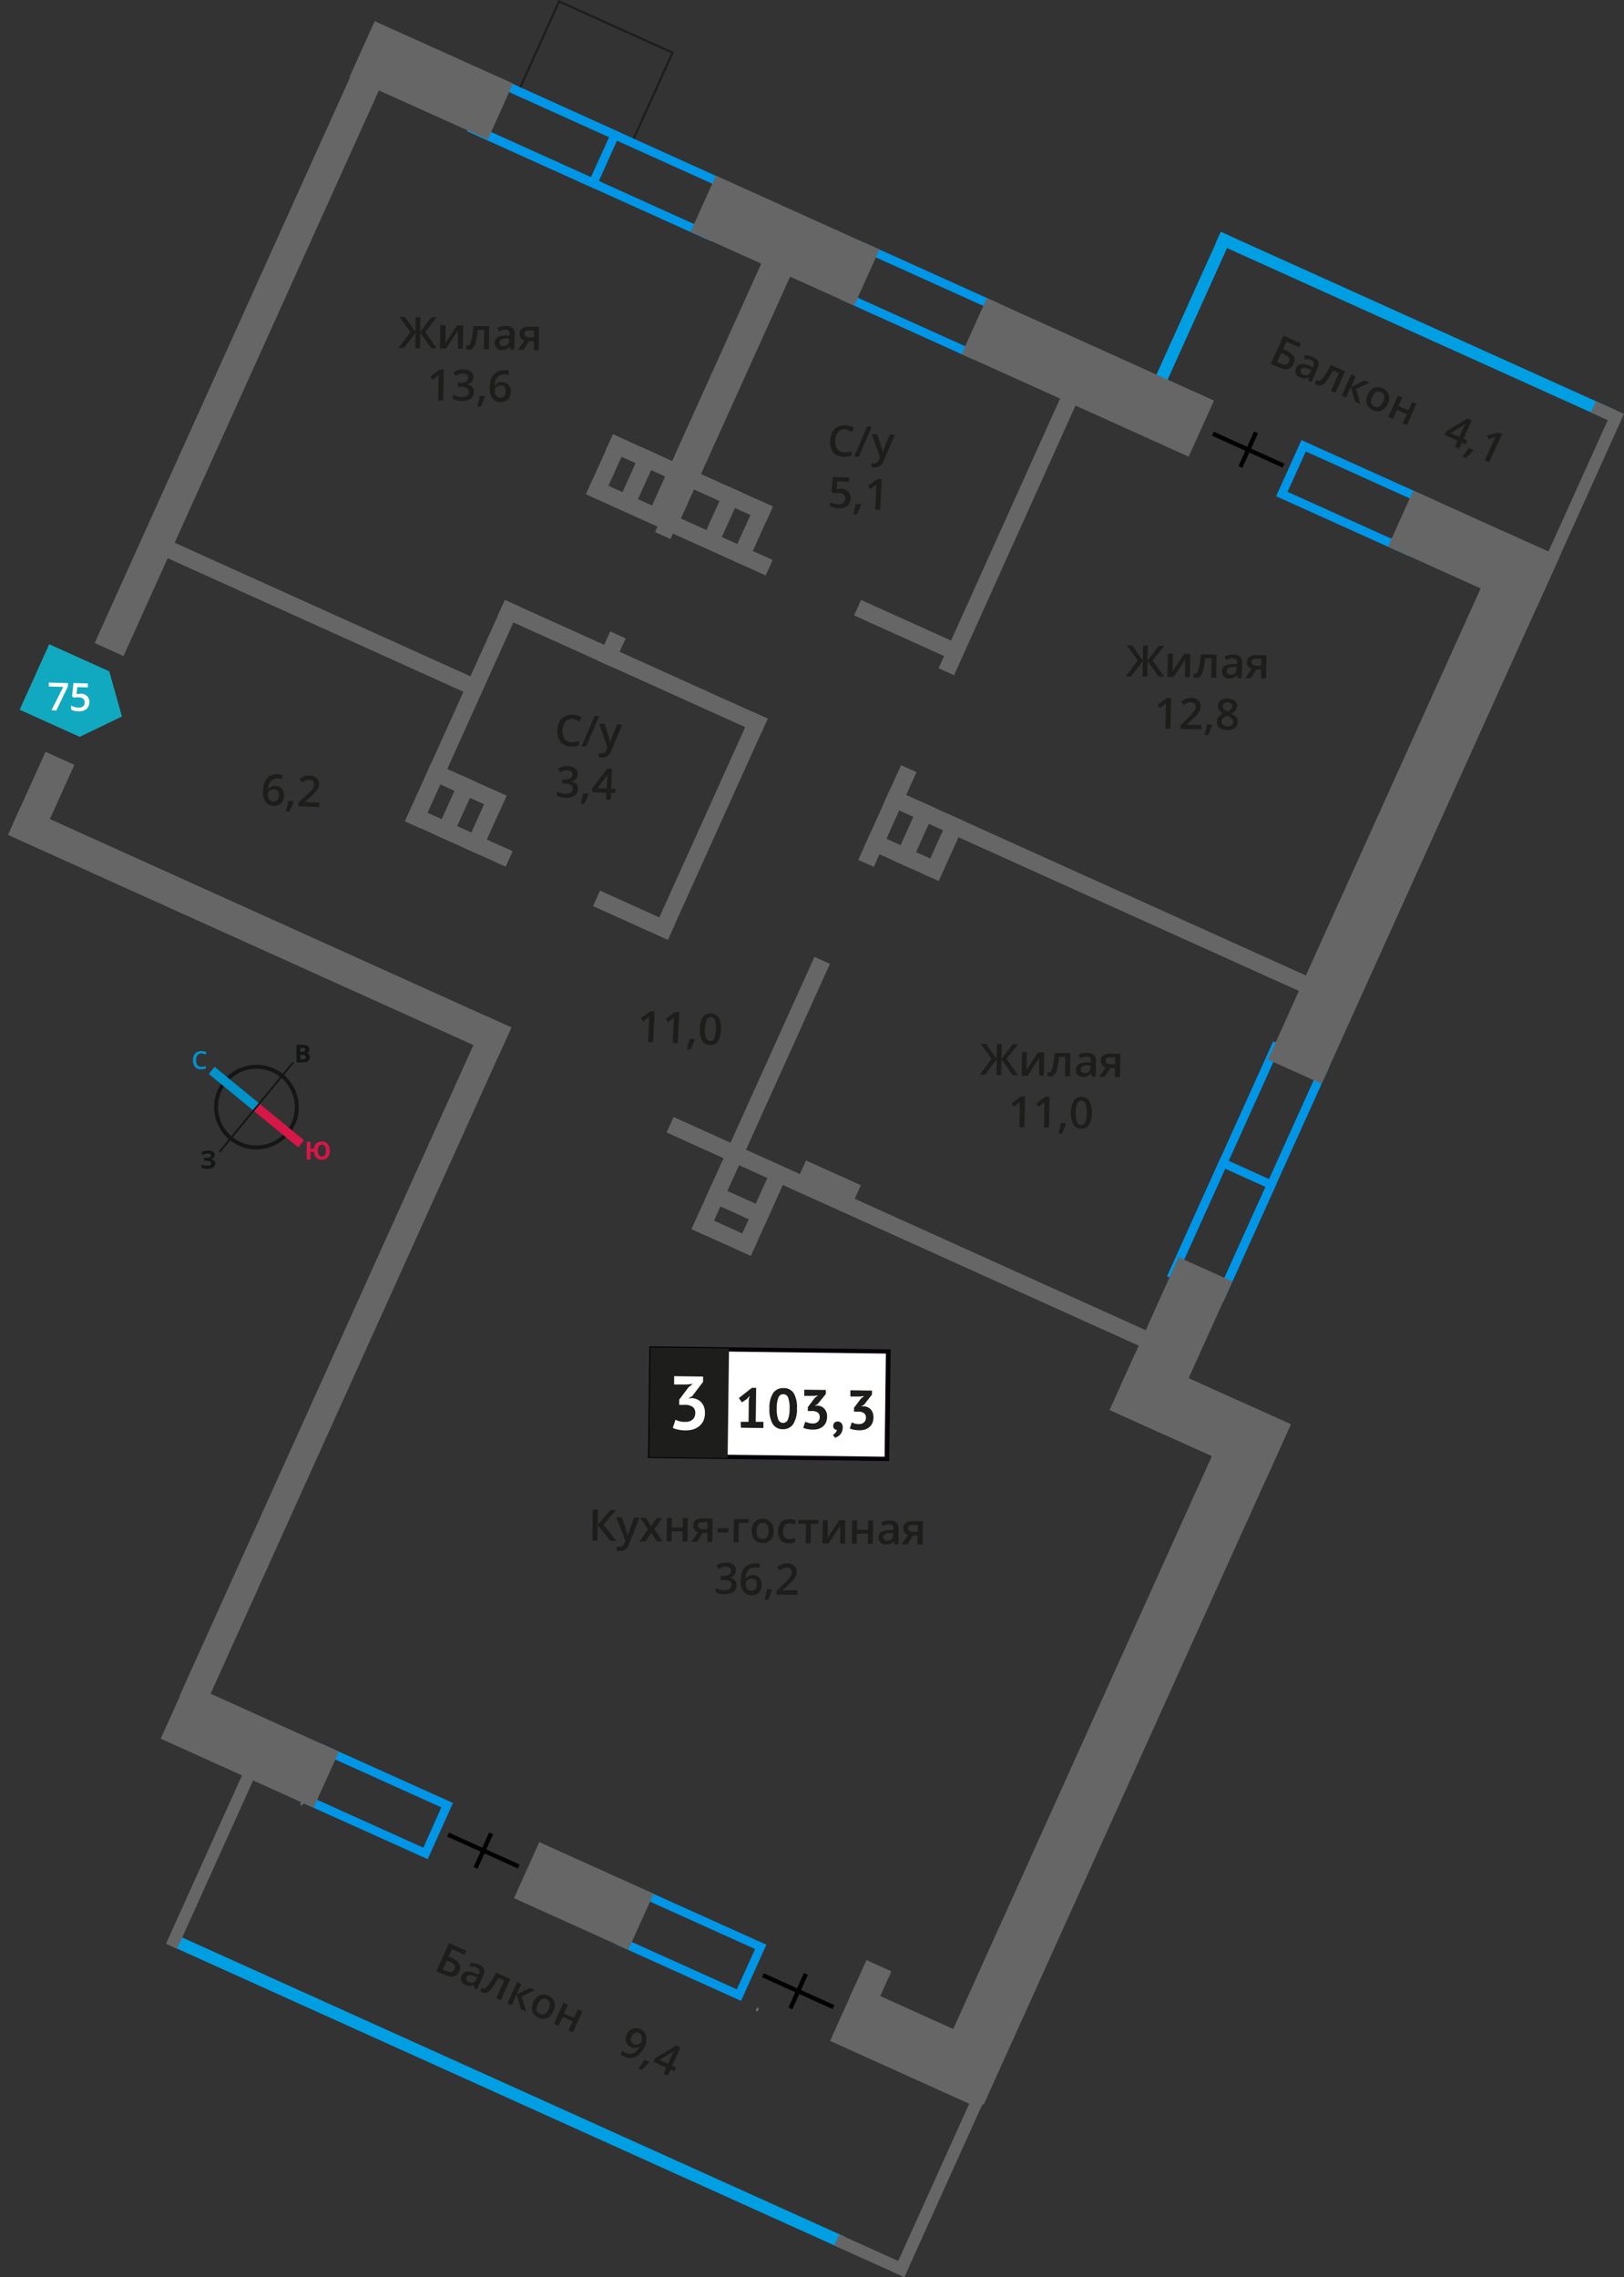 <svg xmlns="http://www.w3.org/2000/svg" width="132.62mm" height="185.95mm" viewBox="0 0 375.93 527.1">
  <rect x="0" y="0" width="375.93" height="527.1" fill="#333333" stroke="none"/>
  <defs>
    <style>
      .cls-1, .cls-12, .cls-13, .cls-14, .cls-3, .cls-5 {
        fill: none;
      }

      .cls-1, .cls-11 {
        stroke: #1d1d1b;
      }

      .cls-1, .cls-12, .cls-13, .cls-14, .cls-5 {
        stroke-miterlimit: 10;
      }

      .cls-1, .cls-11, .cls-3 {
        stroke-width: 0.5px;
      }

      .cls-2 {
        fill: #0096e7;
      }

      .cls-3 {
        stroke: #706f6f;
        stroke-linecap: round;
        stroke-linejoin: round;
      }

      .cls-4 {
        fill: #009fe3;
      }

      .cls-5 {
        stroke: #000;
      }

      .cls-6 {
        fill: #666;
      }

      .cls-7 {
        fill: #11a9bf;
        fill-rule: evenodd;
      }

      .cls-11, .cls-8 {
        fill: #1d1d1b;
      }

      .cls-9 {
        fill: #fff;
      }

      .cls-10 {
        fill: #050007;
      }

      .cls-11 {
        stroke-miterlimit: 22.93;
      }

      .cls-12 {
        stroke: #141515;
        stroke-width: 0.91px;
      }

      .cls-13 {
        stroke: #0093ca;
      }

      .cls-13, .cls-14 {
        stroke-width: 2.13px;
      }

      .cls-14 {
        stroke: #d61747;
      }

      .cls-15 {
        fill: #141515;
      }

      .cls-16 {
        fill: #0093ca;
      }

      .cls-17 {
        fill: #d61747;
      }
    </style>
  </defs>
  <g id="text">
    <rect class="cls-1" x="126.42" y="2.26" width="22.86" height="28.82" transform="translate(65.92 135.45) rotate(-65.7)"/>
    <path class="cls-2" d="M115,20l52.8,23.84-4.22,9.34L110.79,29.29,115,20m-1-2.64-5.86,13,56.44,25.48,5.86-13L114,17.31Z"/>
    <path class="cls-2" d="M115,20l26,11.74L136.79,41l-26-11.74L115,20m-1-2.64-5.86,13,29.65,13.38,5.86-13L114,17.31Z"/>
    <path class="cls-2" d="M295.73,243.68l9.33,4.22-22.9,50.72-9.34-4.22,22.91-50.72m-1-2.64L270.18,295.4l13,5.86,24.55-54.36-13-5.86Z"/>
    <path class="cls-2" d="M283.61,270.52l9.33,4.22-10.78,23.88-9.34-4.22,10.79-23.88m-1-2.64L270.18,295.4l13,5.86,12.43-27.52-13-5.86Z"/>
    <line class="cls-3" x1="69.77" y1="417.62" x2="70" y2="417.38"/>
    <line class="cls-3" x1="175.24" y1="465.3" x2="175.35" y2="464.94"/>
    <path class="cls-2" d="M75.39,406.26l26.77,12.09L98,427.68,71.18,415.59l4.21-9.33m-1-2.65-5.86,13L99,430.33l5.86-13L74.39,403.61Z"/>
    <path class="cls-2" d="M149.25,439.61l25.54,11.53-4.22,9.33L145,448.94l4.22-9.33m-1-2.65-5.86,13,29.18,13.18,5.86-13L148.25,437Z"/>
    <path class="cls-2" d="M201.28,58.91l27.07,12.22-4.21,9.34L197.07,68.24l4.21-9.33m-1-2.65-5.86,13,30.72,13.87,5.86-13L200.28,56.26Z"/>
    <path class="cls-2" d="M302.27,104.5l27.06,12.22-4.21,9.34-27.07-12.22,4.22-9.34m-1-2.64-5.87,13,30.72,13.87,5.86-13-30.71-13.86Z"/>
    <rect class="cls-4" x="115.99" y="398.93" width="2.83" height="170.21" transform="translate(606.88 576.18) rotate(114.3)"/>
    <rect class="cls-4" x="326.36" y="25.43" width="2.83" height="100.4" transform="translate(531.58 -192) rotate(114.3)"/>
    <rect class="cls-4" x="273.46" y="52.32" width="2.83" height="43.88" transform="translate(494.85 255.04) rotate(-155.7)"/>
    <g>
      <line class="cls-5" x1="103.72" y1="424.65" x2="120.07" y2="432.03"/>
      <line class="cls-5" x1="110.08" y1="432.36" x2="113.69" y2="424.36"/>
    </g>
    <g>
      <line class="cls-5" x1="176.59" y1="457.2" x2="192.94" y2="464.58"/>
      <line class="cls-5" x1="182.95" y1="464.9" x2="186.56" y2="456.91"/>
    </g>
    <g>
      <line class="cls-5" x1="280.77" y1="100.39" x2="297.12" y2="107.78"/>
      <line class="cls-5" x1="287.13" y1="108.1" x2="290.74" y2="100.1"/>
    </g>
    <rect class="cls-6" x="-2.16" y="211.87" width="124.54" height="7.33" transform="translate(94.02 -5.64) rotate(24.3)"/>
    <rect class="cls-6" x="184.46" y="271.15" width="13.92" height="7.33" transform="translate(130.05 -54.42) rotate(24.3)"/>
    <rect class="cls-6" x="49.85" y="396.78" width="2.83" height="56.22" transform="translate(179.4 16.55) rotate(24.3)"/>
    <rect class="cls-6" x="218.19" y="472.78" width="2.83" height="56.22" transform="translate(225.59 -45.99) rotate(24.3)"/>
    <rect class="cls-6" x="200.38" y="513.23" width="2.83" height="17.82" transform="translate(760.72 553.08) rotate(114.3)"/>
    <rect class="cls-6" x="134.41" y="120.05" width="45.66" height="3.93" transform="translate(64.14 -53.9) rotate(24.3)"/>
    <rect class="cls-6" x="93.43" y="191.59" width="25.57" height="3.93" transform="translate(89.06 -26.56) rotate(24.3)"/>
    <rect class="cls-6" x="137.24" y="209.89" width="19" height="3.93" transform="translate(100.19 -41.62) rotate(24.3)"/>
    <rect class="cls-6" x="113.1" y="152.44" width="66.76" height="3.93" transform="translate(76.52 -46.6) rotate(24.3)"/>
    <rect class="cls-6" x="30.87" y="140.43" width="83.85" height="3.93" transform="translate(65.05 -17.34) rotate(24.3)"/>
    <rect class="cls-6" x="139.29" y="108.71" width="40.6" height="3.93" transform="translate(59.68 -55.87) rotate(24.3)"/>
    <rect class="cls-6" x="197.35" y="144.11" width="26.34" height="3.93" transform="translate(78.76 -73.69) rotate(24.3)"/>
    <rect class="cls-6" x="196.99" y="120.44" width="73.02" height="3.93" transform="matrix(-0.41, 0.91, -0.91, -0.41, 441.15, -40.04)"/>
    <rect class="cls-6" x="167.68" y="120.55" width="13.37" height="3.93" transform="translate(357.78 14.03) rotate(114.3)"/>
    <rect class="cls-6" x="152.65" y="120.8" width="2.63" height="3.93" transform="translate(329.21 32.97) rotate(114.3)"/>
    <rect class="cls-6" x="137.86" y="148.34" width="7.35" height="3.93" transform="translate(336.76 83.17) rotate(114.3)"/>
    <rect class="cls-6" x="79.01" y="163.33" width="56.19" height="3.93" transform="translate(301.83 135.7) rotate(114.3)"/>
    <rect class="cls-6" x="136.46" y="189.06" width="55.91" height="3.93" transform="translate(406.17 119.78) rotate(114.3)"/>
    <rect class="cls-6" x="160.52" y="117.32" width="13.37" height="3.93" transform="translate(344.73 15.99) rotate(114.3)"/>
    <rect class="cls-6" x="141.1" y="108.55" width="13.37" height="3.93" transform="translate(309.33 21.31) rotate(114.3)"/>
    <rect class="cls-6" x="134.26" y="105.46" width="13.37" height="3.93" transform="translate(296.85 23.19) rotate(114.3)"/>
    <rect class="cls-6" x="200.39" y="205.32" width="112.27" height="3.93" transform="translate(108.03 -87.2) rotate(24.3)"/>
    <rect class="cls-6" x="149.51" y="284.45" width="126.72" height="3.93" transform="translate(136.72 -62.22) rotate(24.3)"/>
    <rect class="cls-6" x="200.03" y="195.9" width="17.23" height="3.93" transform="translate(99.91 -68.33) rotate(24.3)"/>
    <rect class="cls-6" x="204.21" y="191.2" width="15.05" height="3.93" transform="translate(474.92 79.68) rotate(114.3)"/>
    <rect class="cls-6" x="193.38" y="186.9" width="24.06" height="3.93" transform="translate(462.08 79.39) rotate(114.3)"/>
    <rect class="cls-6" x="141.52" y="251.83" width="69.15" height="3.93" transform="translate(479.87 197.75) rotate(114.3)"/>
    <rect class="cls-6" x="211.08" y="194.3" width="15.05" height="3.93" transform="translate(487.44 77.79) rotate(114.3)"/>
    <rect class="cls-6" x="167.67" y="278.45" width="17.23" height="3.93" transform="translate(504.4 235.15) rotate(114.3)"/>
    <rect class="cls-6" x="163.33" y="276.97" width="15.05" height="3.93" transform="translate(211.78 603.47) rotate(-155.7)"/>
    <rect class="cls-6" x="160.22" y="283.84" width="15.05" height="3.93" transform="translate(203.02 615.33) rotate(-155.7)"/>
    <g>
      <rect class="cls-6" x="99.99" y="180.48" width="17.23" height="3.93" transform="translate(132.51 393.41) rotate(-155.7)"/>
      <rect class="cls-6" x="97.98" y="185.18" width="15.05" height="3.93" transform="translate(-108.47 206.29) rotate(-65.7)"/>
      <rect class="cls-6" x="104.85" y="188.28" width="15.05" height="3.93" transform="translate(-107.26 214.37) rotate(-65.7)"/>
      <rect class="cls-6" x="91.11" y="182.07" width="15.05" height="3.93" transform="translate(-109.69 198.21) rotate(-65.7)"/>
    </g>
    <rect class="cls-6" x="-20.87" y="75.27" width="156.7" height="7.33" transform="translate(153.09 59.03) rotate(114.3)"/>
    <rect class="cls-6" x="1" y="180.18" width="18.23" height="7.33" transform="translate(181.84 250.28) rotate(114.3)"/>
    <rect class="cls-6" x="131.91" y="85.9" width="70.89" height="7.33" transform="translate(317.85 -26.11) rotate(114.3)"/>
    <rect class="cls-6" x="322.58" y="120.56" width="37.15" height="14.24" transform="translate(82.77 -129.08) rotate(24.3)"/>
    <rect class="cls-6" x="193.38" y="466.65" width="38.18" height="14.24" transform="translate(213.79 -45.46) rotate(24.3)"/>
    <rect class="cls-6" x="258.05" y="320.9" width="39.58" height="14.24" transform="translate(159.6 -85.27) rotate(24.3)"/>
    <rect class="cls-6" x="120.62" y="431.73" width="29.03" height="14.24" transform="translate(192.57 -16.73) rotate(24.3)"/>
    <rect class="cls-6" x="38.41" y="396.83" width="38.83" height="14.24" transform="translate(171.35 11.99) rotate(24.3)"/>
    <rect class="cls-6" x="160.95" y="48.58" width="41.54" height="14.24" transform="translate(39.02 -69.85) rotate(24.3)"/>
    <rect class="cls-6" x="222.97" y="80.22" width="57.68" height="14.24" transform="translate(58.25 -95.88) rotate(24.3)"/>
    <rect class="cls-6" x="82.34" y="11.65" width="35.19" height="14.24" transform="matrix(0.91, 0.41, -0.41, 0.91, 16.58, -39.46)"/>
    <rect class="cls-6" x="260.32" y="180.23" width="133.88" height="13.63" transform="translate(22.12 408.34) rotate(-65.7)"/>
    <rect class="cls-6" x="251.67" y="304.67" width="38.8" height="13.63" transform="translate(-124.37 430.36) rotate(-65.7)"/>
    <rect class="cls-6" x="170.64" y="398.8" width="172.8" height="13.63" transform="translate(-218.41 472.97) rotate(-65.7)"/>
    <rect class="cls-6" x="-6.38" y="312.04" width="172.68" height="6.33" transform="translate(-240.22 258.37) rotate(-65.7)"/>
    <rect class="cls-6" x="196.58" y="456.28" width="9.75" height="6.33" transform="translate(-300.19 453.98) rotate(-65.7)"/>
    <rect class="cls-6" x="364.19" y="93.28" width="2.83" height="43.88" transform="translate(651.41 370.68) rotate(-155.7)"/>
    <rect class="cls-6" x="369.77" y="92.65" width="2.83" height="5.15" transform="translate(610.73 -203.88) rotate(114.3)"/>
    <polygon class="cls-7" points="25.3 155.39 25.29 155.4 26.76 160.62 28.22 165.84 23.34 168.2 18.45 170.55 18.45 170.55 18.45 170.55 4.55 164.28 11.39 149.12 25.29 155.39 25.3 155.39"/>
    <g>
      <path class="cls-8" d="M229.54,245.11,227,241.62l1.24,0,2.48,3.5.06-3.45,1.11,0-.06,3.45,2.6-3.41,1.25,0-2.67,3.4,2.66,3.74-1.29,0-2.55-3.66-.06,3.62-1.11,0,.06-3.62-2.67,3.57-1.3,0Z"/>
      <path class="cls-8" d="M237.69,243.55l-.05,2.76c0,.33,0,.8-.1,1.42l2.78-4.14,1.4,0-.09,5.4h-1.1l0-2.72c0-.15,0-.4,0-.73s0-.58.06-.73L237.9,249l-1.4,0,.09-5.4Z"/>
      <path class="cls-8" d="M247.7,249.12l-1.15,0,.07-4.5-1.48,0a17.94,17.94,0,0,1-.42,2.71,3.58,3.58,0,0,1-.63,1.41,1.21,1.21,0,0,1-1,.44,1.75,1.75,0,0,1-.62-.12v-.9a.92.92,0,0,0,.36.07c.33,0,.6-.36.8-1.1a20,20,0,0,0,.51-3.42l3.63.06Z"/>
      <path class="cls-8" d="M252.72,249.2l-.21-.75h0a2.33,2.33,0,0,1-.8.66,2.66,2.66,0,0,1-1,.16,1.68,1.68,0,0,1-1.23-.46,1.56,1.56,0,0,1-.43-1.22,1.44,1.44,0,0,1,.64-1.25,3.63,3.63,0,0,1,1.9-.43h.93v-.29a1.14,1.14,0,0,0-.23-.78,1,1,0,0,0-.75-.27,3,3,0,0,0-.79.11,5.94,5.94,0,0,0-.74.28l-.36-.83a3.83,3.83,0,0,1,1-.33,3.87,3.87,0,0,1,1-.1,2.34,2.34,0,0,1,1.54.47,1.76,1.76,0,0,1,.51,1.42l-.07,3.64Zm-1.69-.81a1.4,1.4,0,0,0,1-.33,1.26,1.26,0,0,0,.39-1v-.47l-.69,0a2.37,2.37,0,0,0-1.19.25.85.85,0,0,0-.38.73.73.73,0,0,0,.21.56A.87.87,0,0,0,251,248.39Z"/>
      <path class="cls-8" d="M255.7,249.26l-1.29,0,1.54-2.18a1.61,1.61,0,0,1-.85-.58,1.56,1.56,0,0,1-.29-1,1.45,1.45,0,0,1,.57-1.19,2.36,2.36,0,0,1,1.5-.41l2.46,0-.09,5.4-1.16,0,0-2.08-1.09,0Zm.23-3.76a.69.69,0,0,0,.3.63,1.59,1.59,0,0,0,.85.22l1.06,0,0-1.6-1.25,0a1.22,1.22,0,0,0-.73.19A.68.68,0,0,0,255.93,245.5Z"/>
      <path class="cls-8" d="M237.12,260.94l-1.15,0,.08-4.61c0-.55,0-1,.06-1.31l-.28.26-1.11.88-.57-.74,2.13-1.62,1,0Z"/>
      <path class="cls-8" d="M242.82,261l-1.15,0,.08-4.61c0-.55,0-1,.07-1.31a2.63,2.63,0,0,1-.29.25c-.11.1-.48.39-1.11.88l-.56-.73,2.13-1.62.95,0Z"/>
      <path class="cls-8" d="M246.75,260.05a17.09,17.09,0,0,1-.9,2.33l-.84,0a22.79,22.79,0,0,0,.54-2.44l1.13,0Z"/>
      <path class="cls-8" d="M252.73,257.64a5.05,5.05,0,0,1-.65,2.75,2,2,0,0,1-1.84.87,2,2,0,0,1-1.79-1,6.55,6.55,0,0,1,.08-5.52,2.25,2.25,0,0,1,3.63.1A5,5,0,0,1,252.73,257.64Zm-3.69-.07a5.34,5.34,0,0,0,.27,2.09,1,1,0,0,0,1.92,0,5,5,0,0,0,.34-2.07,5.1,5.1,0,0,0-.27-2.09,1,1,0,0,0-1.92,0A5.2,5.2,0,0,0,249,257.57Z"/>
    </g>
    <g>
      <path class="cls-8" d="M263.36,152.87l-2.54-3.49,1.25,0,2.47,3.5.06-3.46,1.11,0-.06,3.46,2.6-3.41,1.25,0-2.67,3.4,2.66,3.74-1.29,0L265.65,153l-.06,3.62-1.11,0,.06-3.62-2.67,3.58-1.3,0Z"/>
      <path class="cls-8" d="M271.51,151.3l-.05,2.77c0,.32,0,.8-.1,1.42l2.78-4.14,1.4,0-.09,5.4-1.1,0,0-2.72c0-.15,0-.39,0-.72s.05-.58.06-.74l-2.77,4.14-1.4,0,.09-5.4Z"/>
      <path class="cls-8" d="M281.53,156.87l-1.16,0,.08-4.5-1.49,0a18.15,18.15,0,0,1-.42,2.71,3.65,3.65,0,0,1-.63,1.41,1.17,1.17,0,0,1-1,.43,1.56,1.56,0,0,1-.62-.11v-.9a1.15,1.15,0,0,0,.36.07c.33,0,.6-.36.8-1.11a19.68,19.68,0,0,0,.51-3.42l3.63.06Z"/>
      <path class="cls-8" d="M286.54,157l-.21-.76h0a2.12,2.12,0,0,1-.8.66,2.48,2.48,0,0,1-1,.16,1.71,1.71,0,0,1-1.23-.45,1.58,1.58,0,0,1-.43-1.22,1.45,1.45,0,0,1,.64-1.25,3.53,3.53,0,0,1,1.9-.43l.93,0v-.28a1.1,1.1,0,0,0-.23-.78,1,1,0,0,0-.74-.27,2.35,2.35,0,0,0-.8.11,5.91,5.91,0,0,0-.74.27l-.36-.82a4.28,4.28,0,0,1,1-.34,5,5,0,0,1,1-.1,2.27,2.27,0,0,1,1.54.48,1.74,1.74,0,0,1,.51,1.42l-.07,3.63Zm-1.69-.81a1.4,1.4,0,0,0,1-.33,1.26,1.26,0,0,0,.39-1v-.47h-.69a2.48,2.48,0,0,0-1.19.25.87.87,0,0,0-.38.74.73.73,0,0,0,.21.56A1,1,0,0,0,284.85,156.15Z"/>
      <path class="cls-8" d="M289.52,157l-1.29,0,1.54-2.19a1.65,1.65,0,0,1-.85-.57,1.58,1.58,0,0,1-.29-1,1.45,1.45,0,0,1,.57-1.19,2.36,2.36,0,0,1,1.5-.41l2.46,0-.09,5.4-1.16,0,0-2.08-1.09,0Zm.23-3.76a.67.67,0,0,0,.3.63,1.5,1.5,0,0,0,.85.22l1.06,0,0-1.6-1.25,0a1.15,1.15,0,0,0-.73.19A.67.67,0,0,0,289.75,153.25Z"/>
      <path class="cls-8" d="M270.94,168.69l-1.15,0,.08-4.6c0-.55,0-1,.06-1.31l-.28.25-1.11.88-.57-.74,2.13-1.61,1,0Z"/>
      <path class="cls-8" d="M278.11,168.82l-4.84-.09,0-.86,1.87-1.82c.55-.55.92-.94,1.1-1.17a2.79,2.79,0,0,0,.4-.65,1.77,1.77,0,0,0,.14-.66,1,1,0,0,0-.28-.76,1.09,1.09,0,0,0-.8-.29,2.2,2.2,0,0,0-.8.13,4.28,4.28,0,0,0-.89.53l-.61-.76a4.07,4.07,0,0,1,1.17-.7,3.43,3.43,0,0,1,1.2-.18,2.39,2.39,0,0,1,1.59.54,1.78,1.78,0,0,1,.57,1.41,2.23,2.23,0,0,1-.19.92,3.87,3.87,0,0,1-.54.88,11.31,11.31,0,0,1-1.22,1.23l-1.26,1.18v.05l3.39.06Z"/>
      <path class="cls-8" d="M280.57,167.81a17,17,0,0,1-.9,2.32h-.84a23.34,23.34,0,0,0,.54-2.44l1.13,0Z"/>
      <path class="cls-8" d="M284.19,161.69a2.58,2.58,0,0,1,1.6.49,1.57,1.57,0,0,1,.57,1.26,2,2,0,0,1-1.35,1.73,3.46,3.46,0,0,1,1.18.9,1.63,1.63,0,0,1,.33,1,1.74,1.74,0,0,1-.67,1.41,2.76,2.76,0,0,1-1.77.5,2.91,2.91,0,0,1-1.79-.53,1.69,1.69,0,0,1-.62-1.42A1.84,1.84,0,0,1,282,166a2.73,2.73,0,0,1,1.11-.83,2.73,2.73,0,0,1-.92-.84,1.74,1.74,0,0,1-.26-1,1.43,1.43,0,0,1,.63-1.23A2.57,2.57,0,0,1,284.19,161.69Zm-1.42,5.36a.94.94,0,0,0,.35.79,1.53,1.53,0,0,0,1,.3,1.42,1.42,0,0,0,1-.28.94.94,0,0,0,.36-.78,1,1,0,0,0-.31-.73,3,3,0,0,0-1-.62l-.14-.06a2.46,2.46,0,0,0-.94.6A1.24,1.24,0,0,0,282.77,167.05Zm1.39-4.48a1.24,1.24,0,0,0-.79.23.83.83,0,0,0-.31.65,1,1,0,0,0,.1.46,1.18,1.18,0,0,0,.31.37,3.6,3.6,0,0,0,.69.4,2.16,2.16,0,0,0,.83-.53,1,1,0,0,0,.26-.66.82.82,0,0,0-.29-.66A1.26,1.26,0,0,0,284.16,162.57Z"/>
    </g>
    <g>
      <path class="cls-8" d="M95,76.85l-2.54-3.49,1.25,0,2.48,3.5,0-3.45,1.11,0-.06,3.45,2.6-3.41,1.25,0-2.66,3.4,2.65,3.74-1.29,0L97.29,77l-.06,3.61-1.11,0L96.19,77l-2.68,3.57-1.3,0Z"/>
      <path class="cls-8" d="M103.15,75.28l0,2.77c0,.33,0,.8-.11,1.42l2.78-4.14,1.41,0-.1,5.4-1.1,0L106,78c0-.15,0-.4,0-.73s0-.58,0-.73l-2.77,4.13-1.4,0,.09-5.4Z"/>
      <path class="cls-8" d="M113.17,80.86l-1.16,0,.08-4.5-1.49,0a17.94,17.94,0,0,1-.42,2.71,3.32,3.32,0,0,1-.63,1.41,1.2,1.2,0,0,1-1,.44,1.81,1.81,0,0,1-.63-.12v-.9a.92.92,0,0,0,.36.07c.34,0,.6-.36.81-1.1a21.31,21.31,0,0,0,.5-3.42l3.63.06Z"/>
      <path class="cls-8" d="M118.19,80.94l-.22-.75h0a2.33,2.33,0,0,1-.8.66,2.66,2.66,0,0,1-1,.16,1.68,1.68,0,0,1-1.23-.46,1.58,1.58,0,0,1-.43-1.22,1.45,1.45,0,0,1,.64-1.25,3.63,3.63,0,0,1,1.9-.43h.93v-.29a1.07,1.07,0,0,0-.23-.78,1,1,0,0,0-.74-.27,2.62,2.62,0,0,0-.8.11,5.94,5.94,0,0,0-.74.28l-.36-.83a3.83,3.83,0,0,1,1-.33,3.87,3.87,0,0,1,1-.1,2.37,2.37,0,0,1,1.55.47,1.79,1.79,0,0,1,.5,1.42L119,81Zm-1.7-.81a1.4,1.4,0,0,0,1-.33,1.22,1.22,0,0,0,.39-1v-.47l-.69,0a2.3,2.3,0,0,0-1.18.25.84.84,0,0,0-.39.73.73.73,0,0,0,.21.56A.87.87,0,0,0,116.49,80.13Z"/>
      <path class="cls-8" d="M121.16,81l-1.29,0,1.55-2.18a1.59,1.59,0,0,1-.85-.58,1.51,1.51,0,0,1-.3-1,1.45,1.45,0,0,1,.57-1.19,2.36,2.36,0,0,1,1.5-.41l2.46,0-.09,5.4-1.15,0,0-2.08-1.09,0Zm.23-3.75a.71.71,0,0,0,.3.63,1.59,1.59,0,0,0,.85.22l1.07,0,0-1.6-1.25,0a1.16,1.16,0,0,0-.72.19A.66.66,0,0,0,121.39,77.24Z"/>
      <path class="cls-8" d="M102.58,92.68l-1.15,0,.08-4.61c0-.55,0-1,.06-1.31l-.28.26-1.11.88-.57-.74,2.13-1.62,1,0Z"/>
      <path class="cls-8" d="M109.58,87.3a1.65,1.65,0,0,1-.42,1.12A1.9,1.9,0,0,1,108,89v0a2.15,2.15,0,0,1,1.28.56,1.53,1.53,0,0,1,.41,1.14,1.89,1.89,0,0,1-.75,1.58,3.43,3.43,0,0,1-2.08.52,4.56,4.56,0,0,1-2-.42l0-1a5.17,5.17,0,0,0,1,.36,3.86,3.86,0,0,0,1,.14,2,2,0,0,0,1.24-.29,1.1,1.1,0,0,0,.43-.94.91.91,0,0,0-.44-.85,2.93,2.93,0,0,0-1.42-.29H106V88.6h.63c1.14,0,1.72-.37,1.73-1.16a.87.87,0,0,0-.28-.71,1.32,1.32,0,0,0-.88-.26,2.53,2.53,0,0,0-.78.1,4,4,0,0,0-.9.43L105,86.2a3.69,3.69,0,0,1,2.29-.68A2.64,2.64,0,0,1,109,86,1.52,1.52,0,0,1,109.58,87.3Z"/>
      <path class="cls-8" d="M112.21,91.79a15.85,15.85,0,0,1-.9,2.33l-.84,0a22.79,22.79,0,0,0,.54-2.44l1.13,0Z"/>
      <path class="cls-8" d="M113.36,89.82q.08-4.18,3.49-4.13a4.51,4.51,0,0,1,.91.1l0,1a3.11,3.11,0,0,0-.86-.13,2.27,2.27,0,0,0-1.73.59,3,3,0,0,0-.66,2h.06a1.51,1.51,0,0,1,.65-.6,2,2,0,0,1,1-.2,2,2,0,0,1,1.51.62,2.35,2.35,0,0,1,.51,1.63,2.43,2.43,0,0,1-.66,1.76,2.25,2.25,0,0,1-1.72.62,2.45,2.45,0,0,1-1.33-.39,2.36,2.36,0,0,1-.85-1.09A4.18,4.18,0,0,1,113.36,89.82Zm2.46,2.24a1.13,1.13,0,0,0,.91-.37,1.64,1.64,0,0,0,.34-1.08,1.43,1.43,0,0,0-.28-1,1.14,1.14,0,0,0-.9-.36,1.43,1.43,0,0,0-.68.14,1.32,1.32,0,0,0-.5.43,1,1,0,0,0-.19.56,1.83,1.83,0,0,0,.35,1.17A1.17,1.17,0,0,0,115.82,92.06Z"/>
    </g>
    <g>
      <path class="cls-9" d="M11.93,164.37,14.64,159l-3.34-.1,0-.91,4.44.13,0,.72-2.7,5.62Z"/>
      <path class="cls-9" d="M18.64,160.56a2.22,2.22,0,0,1,1.52.56,1.79,1.79,0,0,1,.52,1.42,2.06,2.06,0,0,1-.69,1.59,2.66,2.66,0,0,1-1.84.52,3.35,3.35,0,0,1-1.68-.4l0-.93a3.27,3.27,0,0,0,.81.33,3.5,3.5,0,0,0,.85.14,1.64,1.64,0,0,0,1.08-.28,1.13,1.13,0,0,0,.39-.91c0-.76-.46-1.16-1.43-1.19l-.51,0a3.46,3.46,0,0,0-.54.08l-.45-.29L17,158.1l3.34.1,0,.92-2.43-.07-.19,1.58.37,0A4.45,4.45,0,0,1,18.64,160.56Z"/>
    </g>
    <g>
      <path class="cls-8" d="M106.3,456.29c-.59,1.31-1.72,1.58-3.4.83l-1.89-.85,2.94-6.51,4,1.79-.41.91-2.91-1.31-.78,1.73.77.35Q107.16,454.39,106.3,456.29Zm-3.82-.44.76.35a2.16,2.16,0,0,0,1.24.25,1,1,0,0,0,.72-.65,1,1,0,0,0,0-.94,2.59,2.59,0,0,0-1.14-.8l-.63-.29Z"/>
      <path class="cls-8" d="M109.68,460.18l.1-.78,0,0a2.23,2.23,0,0,1-1,.29,2.47,2.47,0,0,1-1-.26,1.71,1.71,0,0,1-1-.9,1.6,1.6,0,0,1,.1-1.29,1.39,1.39,0,0,1,1.08-.89,3.58,3.58,0,0,1,1.91.35l.86.36.12-.26a1.1,1.1,0,0,0,.1-.81,1,1,0,0,0-.58-.54,2.7,2.7,0,0,0-.77-.22,7.09,7.09,0,0,0-.79,0v-.9a4.48,4.48,0,0,1,1,.08,4.23,4.23,0,0,1,1,.3A2.31,2.31,0,0,1,112,455.7a1.75,1.75,0,0,1-.1,1.5l-1.5,3.32Zm-1.24-1.42a1.43,1.43,0,0,0,1.06.1,1.28,1.28,0,0,0,.74-.74l.2-.43-.65-.26a2.33,2.33,0,0,0-1.18-.23.8.8,0,0,0-.64.52.75.75,0,0,0,0,.6A1,1,0,0,0,108.44,458.76Z"/>
      <path class="cls-8" d="M115.93,463l-1.06-.48,1.86-4.1-1.36-.61a19.76,19.76,0,0,1-1.45,2.32,3.55,3.55,0,0,1-1.14,1.05,1.22,1.22,0,0,1-1.07,0,1.57,1.57,0,0,1-.53-.35l.37-.82a1,1,0,0,0,.3.21c.3.13.69-.1,1.17-.7a20.36,20.36,0,0,0,1.82-2.94l3.31,1.49Z"/>
      <path class="cls-8" d="M122.7,460.13l1.15.52-3.11,1.45,1.06,3.55-1.2-.54-1-3.46-1.13,2.5-1-.47,2.23-4.93,1,.48-1.08,2.39Z"/>
      <path class="cls-8" d="M128.09,465.52a2.92,2.92,0,0,1-1.47,1.6,2.43,2.43,0,0,1-2-.1,2.67,2.67,0,0,1-1.08-.86,2.31,2.31,0,0,1-.41-1.26,3.48,3.48,0,0,1,.33-1.49,3,3,0,0,1,1.46-1.59,2.47,2.47,0,0,1,2,.11,2.4,2.4,0,0,1,1.38,1.45A2.92,2.92,0,0,1,128.09,465.52Zm-3.58-1.62c-.52,1.14-.35,1.89.49,2.27s1.5,0,2-1.14.34-1.87-.49-2.25a1.17,1.17,0,0,0-1.15,0A2.41,2.41,0,0,0,124.51,463.9Z"/>
      <path class="cls-8" d="M131.44,464.08l-.89,2,2.32,1,.89-2,1.05.47-2.23,4.92-1-.47,1-2.12-2.32-1.05-1,2.12-1.05-.47,2.23-4.92Z"/>
      <path class="cls-8" d="M149.29,473.57a4.89,4.89,0,0,1-2.07,2.52,3.1,3.1,0,0,1-2.76-.1,3.62,3.62,0,0,1-.82-.46l.4-.87a3.42,3.42,0,0,0,.74.47,2.21,2.21,0,0,0,1.84.14,3,3,0,0,0,1.38-1.53l-.06,0a1.8,1.8,0,0,1-.89.29,2.15,2.15,0,0,1-1-.22,1.92,1.92,0,0,1-1.12-1.15,2.31,2.31,0,0,1,.18-1.7,2.45,2.45,0,0,1,1.3-1.36,2.23,2.23,0,0,1,1.83.1,2.33,2.33,0,0,1,1.06.88,2.38,2.38,0,0,1,.35,1.34A4.08,4.08,0,0,1,149.29,473.57Zm-1.37-3a1.09,1.09,0,0,0-1,0,1.68,1.68,0,0,0-.74.87,1.43,1.43,0,0,0-.13,1,1.1,1.1,0,0,0,.68.69,1.43,1.43,0,0,0,1,.09,1.09,1.09,0,0,0,.69-.58,1.91,1.91,0,0,0,.18-.81,1.5,1.5,0,0,0-.18-.74A1.06,1.06,0,0,0,147.92,470.56Z"/>
      <path class="cls-8" d="M150.27,477.35a15.64,15.64,0,0,1-1.75,1.78l-.77-.35a22.09,22.09,0,0,0,1.47-2l1,.46Z"/>
      <path class="cls-8" d="M156.12,479.44l-.88-.4-.64,1.42-1-.46.64-1.42-3-1.34.37-.8,4.91-3,1,.46-1.91,4.24.87.39Zm-1.5-1.72.74-1.64q.39-.87.69-1.41h0a4.83,4.83,0,0,1-.71.53l-2.68,1.62Z"/>
    </g>
    <g>
      <path class="cls-8" d="M299.46,84.23c-.59,1.31-1.72,1.58-3.39.83l-1.9-.86,2.94-6.5,4,1.79-.41.91-2.91-1.31L297,80.82l.78.35C299.47,81.94,300,83,299.46,84.23Zm-3.82-.44.77.34a2.17,2.17,0,0,0,1.23.26,1,1,0,0,0,.73-.65,1,1,0,0,0,0-.94,2.64,2.64,0,0,0-1.14-.8l-.64-.29Z"/>
      <path class="cls-8" d="M302.84,88.11l.1-.78h0a2.3,2.3,0,0,1-1,.29,2.51,2.51,0,0,1-1-.26,1.72,1.72,0,0,1-1-.9,1.56,1.56,0,0,1,.09-1.29,1.44,1.44,0,0,1,1.08-.9,3.64,3.64,0,0,1,1.92.36l.86.35.12-.26a1.12,1.12,0,0,0,.1-.8,1,1,0,0,0-.58-.54,2.4,2.4,0,0,0-.78-.22,6.91,6.91,0,0,0-.78,0v-.9a4,4,0,0,1,1,.08,4.15,4.15,0,0,1,.94.3,2.36,2.36,0,0,1,1.24,1,1.78,1.78,0,0,1-.11,1.51l-1.49,3.31ZM301.6,86.7a1.42,1.42,0,0,0,1.06.09,1.25,1.25,0,0,0,.75-.73l.19-.43-.64-.26a2.51,2.51,0,0,0-1.19-.24.83.83,0,0,0-.64.53.68.68,0,0,0,0,.59A.9.9,0,0,0,301.6,86.7Z"/>
      <path class="cls-8" d="M309.09,90.94l-1-.48,1.85-4.1-1.36-.61a19.29,19.29,0,0,1-1.45,2.32,3.55,3.55,0,0,1-1.14,1.05,1.22,1.22,0,0,1-1.07,0,1.82,1.82,0,0,1-.53-.36l.37-.82a1.17,1.17,0,0,0,.3.21c.31.14.7-.09,1.18-.69a21.55,21.55,0,0,0,1.82-3l3.31,1.5Z"/>
      <path class="cls-8" d="M315.86,88.07l1.15.52L313.91,90l1,3.55-1.2-.54-1-3.46-1.13,2.49-1-.47,2.22-4.92,1.05.47-1.08,2.39Z"/>
      <path class="cls-8" d="M321.25,93.45a2.94,2.94,0,0,1-1.47,1.61,2.44,2.44,0,0,1-2-.1,2.61,2.61,0,0,1-1.08-.87,2.18,2.18,0,0,1-.41-1.26,3.28,3.28,0,0,1,.32-1.48,2.91,2.91,0,0,1,1.46-1.59,2.45,2.45,0,0,1,2,.11,2.37,2.37,0,0,1,1.38,1.45A3,3,0,0,1,321.25,93.45Zm-3.58-1.61c-.51,1.13-.35,1.89.49,2.27s1.5,0,2-1.14.34-1.88-.5-2.25a1.17,1.17,0,0,0-1.15,0A2.36,2.36,0,0,0,317.67,91.84Z"/>
      <path class="cls-8" d="M324.61,92l-.89,2L326,95l.9-2,1,.48-2.22,4.92L324.7,98l1-2.13-2.32-1-.95,2.12-1.05-.47,2.22-4.92Z"/>
      <path class="cls-8" d="M339.28,102.86l-.87-.4-.65,1.42-1-.46.64-1.42-3-1.34.37-.8,4.91-3,1,.46-1.91,4.24.87.39Zm-1.5-1.72.74-1.64q.39-.87.69-1.41h0a4.83,4.83,0,0,1-.71.53l-2.68,1.62Z"/>
      <path class="cls-8" d="M341.07,104.22a16.55,16.55,0,0,1-1.75,1.78l-.77-.35a23.56,23.56,0,0,0,1.47-2l1,.46Z"/>
      <path class="cls-8" d="M344.71,107l-1-.47,1.9-4.2c.23-.51.42-.9.57-1.18l-.36.12-1.36.37-.23-.9,2.59-.64.88.39Z"/>
    </g>
    <g>
      <path class="cls-8" d="M195.59,99.37A1.91,1.91,0,0,0,194,100a3,3,0,0,0-.66,1.94,3.07,3.07,0,0,0,.47,2,2,2,0,0,0,1.57.74,4.25,4.25,0,0,0,.88,0c.29,0,.59-.12.9-.2l0,1a5.27,5.27,0,0,1-1.91.24,3.08,3.08,0,0,1-2.37-1,4,4,0,0,1-.72-2.75,4.4,4.4,0,0,1,.49-1.93,2.92,2.92,0,0,1,1.23-1.23,3.62,3.62,0,0,1,1.83-.37,4.49,4.49,0,0,1,2,.55l-.46,1a6.5,6.5,0,0,0-.75-.33A2.85,2.85,0,0,0,195.59,99.37Z"/>
      <path class="cls-8" d="M201.8,98.74l-3,7-1.08-.05,3-7Z"/>
      <path class="cls-8" d="M201.81,100.48l1.25,0,1,3.11a5.73,5.73,0,0,1,.28,1.24h0a5.35,5.35,0,0,1,.19-.65c.09-.25.55-1.44,1.4-3.58l1.23,0-2.57,6a2.19,2.19,0,0,1-2.17,1.6,2.93,2.93,0,0,1-.73-.12l0-.9a3.12,3.12,0,0,0,.58.08,1.21,1.21,0,0,0,1.21-.91l.22-.5Z"/>
      <path class="cls-8" d="M194.64,113.13a2.42,2.42,0,0,1,1.68.64,2,2,0,0,1,.56,1.58,2.26,2.26,0,0,1-.79,1.76,3,3,0,0,1-2.06.55,3.79,3.79,0,0,1-1.86-.47l0-1a3.69,3.69,0,0,0,.9.38,3.78,3.78,0,0,0,.94.16,1.74,1.74,0,0,0,1.2-.29,1.27,1.27,0,0,0,.45-1c0-.85-.49-1.3-1.58-1.35-.15,0-.34,0-.56,0l-.6.08-.5-.32.42-3.47,3.71.16,0,1-2.7-.12-.24,1.76.42,0A4,4,0,0,1,194.64,113.13Z"/>
      <path class="cls-8" d="M199.35,116.74a18.1,18.1,0,0,1-1,2.3l-.85,0a23.18,23.18,0,0,0,.61-2.42l1.13,0Z"/>
      <path class="cls-8" d="M203.76,118l-1.14,0,.2-4.6c0-.55.05-1,.09-1.31a2.63,2.63,0,0,1-.29.25l-1.13.85-.54-.75,2.16-1.56,1,0Z"/>
    </g>
    <g>
      <path class="cls-8" d="M132.49,166.4a1.93,1.93,0,0,0-1.61.64,3.74,3.74,0,0,0-.19,4,1.94,1.94,0,0,0,1.57.75,4.25,4.25,0,0,0,.88-.06,7.46,7.46,0,0,0,.89-.19l0,1a5.3,5.3,0,0,1-1.91.24,3.05,3.05,0,0,1-2.37-1.06,4,4,0,0,1-.72-2.75,4.33,4.33,0,0,1,.49-1.93,3,3,0,0,1,1.23-1.22,3.52,3.52,0,0,1,1.83-.37,4.36,4.36,0,0,1,2,.55l-.46,1a4.6,4.6,0,0,0-.75-.33A2.56,2.56,0,0,0,132.49,166.4Z"/>
      <path class="cls-8" d="M138.7,165.77l-3,7-1.08,0,3-7Z"/>
      <path class="cls-8" d="M138.71,167.51l1.25.05,1,3.11a5.73,5.73,0,0,1,.28,1.24h0a5.85,5.85,0,0,1,.19-.64c.09-.25.55-1.45,1.39-3.59l1.24.06-2.57,6a2.19,2.19,0,0,1-2.17,1.6,3.69,3.69,0,0,1-.74-.12l0-.91a2.61,2.61,0,0,0,.59.09,1.21,1.21,0,0,0,1.21-.91l.22-.5Z"/>
      <path class="cls-8" d="M133.73,179.21a1.68,1.68,0,0,1-.44,1.11,2,2,0,0,1-1.14.56v0a2.16,2.16,0,0,1,1.27.59,1.55,1.55,0,0,1,.38,1.15,1.89,1.89,0,0,1-.8,1.56,3.39,3.39,0,0,1-2.09.47,4.73,4.73,0,0,1-2-.47l0-1a4.39,4.39,0,0,0,.95.38,4.3,4.3,0,0,0,1,.17,2,2,0,0,0,1.25-.26,1.11,1.11,0,0,0,.45-.93.89.89,0,0,0-.42-.86,2.91,2.91,0,0,0-1.41-.33l-.62,0,0-.94.63,0c1.14.05,1.73-.32,1.76-1.11a.9.9,0,0,0-.27-.72,1.32,1.32,0,0,0-.86-.28,2.31,2.31,0,0,0-.79.08,3.31,3.31,0,0,0-.91.41l-.52-.83a3.72,3.72,0,0,1,2.3-.62,2.77,2.77,0,0,1,1.67.53A1.54,1.54,0,0,1,133.73,179.21Z"/>
      <path class="cls-8" d="M136.24,183.77a17,17,0,0,1-1,2.3l-.85,0a24,24,0,0,0,.61-2.43l1.13.05Z"/>
      <path class="cls-8" d="M142.45,183.53l-1,0-.07,1.55-1.11,0,.06-1.55-3.25-.14,0-.89,3.46-4.57,1.12,0-.2,4.64,1,.05Zm-2-1,.08-1.79c0-.64.07-1.16.12-1.57h0a5.91,5.91,0,0,1-.46.76l-1.89,2.5Z"/>
    </g>
    <g>
      <path class="cls-8" d="M60.86,183.21q.18-4.19,3.59-4a4.92,4.92,0,0,1,.9.12l0,1a3,3,0,0,0-.85-.14,2.19,2.19,0,0,0-1.75.54,3,3,0,0,0-.71,1.94h.06a1.58,1.58,0,0,1,.67-.58,2.17,2.17,0,0,1,1-.18,2,2,0,0,1,1.49.66,2.34,2.34,0,0,1,.47,1.64,2.44,2.44,0,0,1-.7,1.75,2.31,2.31,0,0,1-1.74.58,2.5,2.5,0,0,1-1.32-.43,2.35,2.35,0,0,1-.82-1.11A4.3,4.3,0,0,1,60.86,183.21Zm2.39,2.3a1.13,1.13,0,0,0,.93-.34,1.7,1.7,0,0,0,.36-1.08,1.44,1.44,0,0,0-.25-1,1.15,1.15,0,0,0-.89-.39,1.57,1.57,0,0,0-.69.13,1.31,1.31,0,0,0-.51.42.93.93,0,0,0-.2.55,1.8,1.8,0,0,0,.32,1.18A1.18,1.18,0,0,0,63.25,185.51Z"/>
      <path class="cls-8" d="M68,185.51a16.73,16.73,0,0,1-1,2.3l-.85,0a21.57,21.57,0,0,0,.61-2.43l1.13.05Z"/>
      <path class="cls-8" d="M73.91,186.82l-4.83-.21,0-.87L71,184c.56-.53.94-.91,1.13-1.13a3.23,3.23,0,0,0,.41-.64,1.82,1.82,0,0,0,.15-.66,1,1,0,0,0-.25-.77,1.12,1.12,0,0,0-.79-.31,2,2,0,0,0-.81.11,3.73,3.73,0,0,0-.9.51l-.59-.78a3.86,3.86,0,0,1,1.19-.66,3.2,3.2,0,0,1,1.2-.16,2.32,2.32,0,0,1,1.57.59,1.71,1.71,0,0,1,.54,1.42,2.37,2.37,0,0,1-.21.91,4,4,0,0,1-.57.87,11.58,11.58,0,0,1-1.25,1.2l-1.29,1.14v0l3.39.15Z"/>
    </g>
    <g>
      <path class="cls-8" d="M151.18,241.23l-1.15,0,.2-4.61c0-.55.06-1,.1-1.3l-.29.24c-.11.09-.49.38-1.13.85l-.55-.75,2.17-1.56,1,0Z"/>
      <path class="cls-8" d="M156.88,241.47l-1.14-.05.19-4.6c0-.55.06-1,.1-1.31a2.63,2.63,0,0,1-.29.25l-1.13.85-.54-.75,2.16-1.56,1,0Z"/>
      <path class="cls-8" d="M160.83,240.59a16.48,16.48,0,0,1-1,2.3l-.85,0a23.18,23.18,0,0,0,.61-2.42l1.13,0Z"/>
      <path class="cls-8" d="M166.87,238.33a5.06,5.06,0,0,1-.71,2.73,2.06,2.06,0,0,1-1.87.83,2,2,0,0,1-1.76-1,5,5,0,0,1-.5-2.76,5.11,5.11,0,0,1,.72-2.76,2.27,2.27,0,0,1,3.63.2A5,5,0,0,1,166.87,238.33Zm-3.68-.16a5.32,5.32,0,0,0,.21,2.1,1,1,0,0,0,.93.66,1,1,0,0,0,1-.59,7.21,7.21,0,0,0,.17-4.15,1,1,0,0,0-1.92-.09A5.15,5.15,0,0,0,163.19,238.17Z"/>
    </g>
    <g>
      <g>
        <path class="cls-8" d="M142.62,356.63l-1.37,0L138.36,353l-.05,3.61h-1.17l.09-7.14h1.17l0,3.46,2.93-3.42,1.28,0-2.92,3.41Z"/>
        <path class="cls-8" d="M142.69,351.23h1.25l1.06,3.08a6.59,6.59,0,0,1,.32,1.23h0c0-.17.09-.39.17-.65s.51-1.46,1.29-3.62l1.24,0-2.39,6.08a2.18,2.18,0,0,1-2.12,1.66,3.06,3.06,0,0,1-.74-.09V358a3.41,3.41,0,0,0,.59.07,1.21,1.21,0,0,0,1.18-.95l.21-.5Z"/>
        <path class="cls-8" d="M150,354l-1.78-2.66h1.31l1.2,1.91,1.27-1.87h1.3L151.49,354l1.87,2.78h-1.3l-1.3-2-1.36,2h-1.3Z"/>
        <path class="cls-8" d="M155.53,351.39l0,2.17,2.54,0,0-2.17,1.15,0-.07,5.4-1.15,0,0-2.33-2.54,0,0,2.33h-1.15l.07-5.4Z"/>
        <path class="cls-8" d="M161.34,356.86h-1.28l1.53-2.19a1.57,1.57,0,0,1-.85-.57,1.55,1.55,0,0,1-.3-1,1.43,1.43,0,0,1,.56-1.19,2.36,2.36,0,0,1,1.5-.41l2.46,0-.07,5.4h-1.15l0-2.08-1.09,0Zm.21-3.75a.69.69,0,0,0,.31.62,1.42,1.42,0,0,0,.84.22l1.07,0,0-1.61h-1.25a1.16,1.16,0,0,0-.72.19A.68.68,0,0,0,161.55,353.11Z"/>
        <path class="cls-8" d="M166.09,354.73v-1l2.51,0v1Z"/>
        <path class="cls-8" d="M173.31,351.62l0,.89-2.34,0,0,4.51-1.15,0,.07-5.4Z"/>
        <path class="cls-8" d="M179.1,354.38a3,3,0,0,1-.7,2.06,2.39,2.39,0,0,1-1.9.71,2.57,2.57,0,0,1-1.34-.35,2.38,2.38,0,0,1-.88-1,3.32,3.32,0,0,1-.29-1.48,2.92,2.92,0,0,1,.7-2.05,2.47,2.47,0,0,1,1.91-.71,2.37,2.37,0,0,1,1.84.78A2.92,2.92,0,0,1,179.1,354.38Zm-3.93-.05c0,1.25.44,1.88,1.36,1.89s1.38-.61,1.39-1.85-.43-1.86-1.35-1.87a1.19,1.19,0,0,0-1.06.46A2.47,2.47,0,0,0,175.17,354.33Z"/>
        <path class="cls-8" d="M182.56,357.23a2.36,2.36,0,0,1-1.85-.74,3.62,3.62,0,0,1,.08-4.14,2.46,2.46,0,0,1,1.94-.71,3.58,3.58,0,0,1,1.53.33l-.36.92a3.73,3.73,0,0,0-1.2-.3c-.93,0-1.4.61-1.42,1.85a2.22,2.22,0,0,0,.33,1.37,1.25,1.25,0,0,0,1,.47,3,3,0,0,0,1.45-.37v1a2.3,2.3,0,0,1-.66.25A3.55,3.55,0,0,1,182.56,357.23Z"/>
        <path class="cls-8" d="M189.46,351.82v.9l-1.76,0-.05,4.5-1.16,0,.06-4.5-1.76,0v-.9Z"/>
        <path class="cls-8" d="M191.6,351.85l0,2.77c0,.32,0,.79-.1,1.42l2.76-4.16,1.4,0-.06,5.4-1.11,0,0-2.71c0-.15,0-.4,0-.73s0-.58.06-.73l-2.75,4.14-1.41,0,.07-5.4Z"/>
        <path class="cls-8" d="M198.42,351.93l0,2.17,2.54,0,0-2.16h1.15l-.07,5.4h-1.15l0-2.33-2.54,0,0,2.32H197.2l.07-5.4Z"/>
        <path class="cls-8" d="M207.06,357.44l-.22-.75h0a2.31,2.31,0,0,1-.79.66,2.53,2.53,0,0,1-1,.17,1.74,1.74,0,0,1-1.24-.45,1.61,1.61,0,0,1-.43-1.22,1.44,1.44,0,0,1,.63-1.25,3.52,3.52,0,0,1,1.9-.44l.93,0v-.29a1.19,1.19,0,0,0-.23-.78,1,1,0,0,0-.75-.26,2.67,2.67,0,0,0-.8.11,5.8,5.8,0,0,0-.73.28l-.37-.82a3.84,3.84,0,0,1,1-.34,4.41,4.41,0,0,1,1-.11,2.37,2.37,0,0,1,1.55.47,1.81,1.81,0,0,1,.51,1.42l-.05,3.63Zm-1.7-.8a1.45,1.45,0,0,0,1-.33,1.32,1.32,0,0,0,.39-1v-.47l-.69,0a2.42,2.42,0,0,0-1.18.26.81.81,0,0,0-.38.73.77.77,0,0,0,.21.57A.91.91,0,0,0,205.36,356.64Z"/>
        <path class="cls-8" d="M210,357.48h-1.28l1.53-2.2a1.61,1.61,0,0,1-.85-.57,1.51,1.51,0,0,1-.3-1,1.41,1.41,0,0,1,.56-1.19,2.36,2.36,0,0,1,1.5-.41l2.46,0-.07,5.4-1.15,0,0-2.08h-1.09Zm.21-3.76a.7.7,0,0,0,.31.63,1.59,1.59,0,0,0,.85.22h1.07l0-1.6h-1.25a1.11,1.11,0,0,0-.73.19A.71.71,0,0,0,210.24,353.72Z"/>
        <path class="cls-8" d="M170.33,363.48a1.64,1.64,0,0,1-.41,1.13,2.05,2.05,0,0,1-1.12.59v0a2.14,2.14,0,0,1,1.28.55,1.53,1.53,0,0,1,.42,1.14,1.89,1.89,0,0,1-.75,1.58,3.26,3.26,0,0,1-2.08.53,4.55,4.55,0,0,1-2-.41v-1a4,4,0,0,0,1,.36,4.21,4.21,0,0,0,1,.14,2.08,2.08,0,0,0,1.25-.3,1.12,1.12,0,0,0,.42-.94.93.93,0,0,0-.45-.85,2.93,2.93,0,0,0-1.42-.29h-.62v-.94h.63c1.14,0,1.72-.37,1.73-1.16a.91.91,0,0,0-.29-.71,1.38,1.38,0,0,0-.88-.26,2.54,2.54,0,0,0-.78.11,3.37,3.37,0,0,0-.89.43l-.56-.81a3.78,3.78,0,0,1,2.29-.69,2.75,2.75,0,0,1,1.68.48A1.53,1.53,0,0,1,170.33,363.48Z"/>
        <path class="cls-8" d="M171.46,366c0-2.79,1.19-4.17,3.46-4.14a3.94,3.94,0,0,1,.91.09v1a2.79,2.79,0,0,0-.86-.12,2.27,2.27,0,0,0-1.73.59,3,3,0,0,0-.65,2h.06a1.6,1.6,0,0,1,.65-.61,2,2,0,0,1,1-.2,1.93,1.93,0,0,1,1.5.61,2.37,2.37,0,0,1,.53,1.63,2.47,2.47,0,0,1-.65,1.76,2.27,2.27,0,0,1-1.72.63,2.26,2.26,0,0,1-2.19-1.47A4.18,4.18,0,0,1,171.46,366Zm2.46,2.23a1.13,1.13,0,0,0,.91-.37,1.67,1.67,0,0,0,.34-1.09,1.46,1.46,0,0,0-.29-1,1.1,1.1,0,0,0-.9-.36,1.44,1.44,0,0,0-.68.15,1.17,1.17,0,0,0-.5.43,1,1,0,0,0-.19.56,1.84,1.84,0,0,0,.36,1.16A1.18,1.18,0,0,0,173.92,368.18Z"/>
        <path class="cls-8" d="M178.69,368a15.57,15.57,0,0,1-.89,2.32H177c.23-.87.41-1.69.53-2.44h1.13Z"/>
        <path class="cls-8" d="M184.62,369.16l-4.84-.06v-.87l1.86-1.83c.55-.55.92-.94,1.1-1.17a2.94,2.94,0,0,0,.4-.65,2,2,0,0,0,.13-.66,1,1,0,0,0-.28-.76,1.11,1.11,0,0,0-.8-.29,2.18,2.18,0,0,0-.8.14,3.76,3.76,0,0,0-.89.54l-.61-.77a4.17,4.17,0,0,1,1.16-.7,3.43,3.43,0,0,1,1.2-.19,2.35,2.35,0,0,1,1.59.54,1.73,1.73,0,0,1,.58,1.41,2.34,2.34,0,0,1-.18.91,3.72,3.72,0,0,1-.54.89,12,12,0,0,1-1.21,1.23l-1.26,1.19v.05l3.39,0Z"/>
      </g>
      <rect class="cls-9" x="165.51" y="297.62" width="24.87" height="54.58" transform="translate(-149.19 498.72) rotate(-89.27)"/>
      <path class="cls-10" d="M205.07,313.31l-53.68-.68-.3,23.88,53.68.68Zm-54.21-1.67,55.31.7-.33,25.85L150,337.48l.32-25.85Z"/>
      <rect class="cls-11" x="147.06" y="315.84" width="24.87" height="17.68" transform="translate(-167.18 480.04) rotate(-89.27)"/>
      <g>
        <path class="cls-8" d="M171.46,329.1l1.82,0,.06-5.16.21-.88-.64.76-1.17.78-.7-1,3-2.36h1l-.1,7.86,1.78,0,0,1.44-5.21-.07Z"/>
        <path class="cls-8" d="M178.11,326a6.23,6.23,0,0,1,.86-3.56,2.73,2.73,0,0,1,2.38-1.14,2.7,2.7,0,0,1,2.4,1.19,6.6,6.6,0,0,1,.73,3.59,6.35,6.35,0,0,1-.88,3.58,2.73,2.73,0,0,1-2.38,1.15,2.64,2.64,0,0,1-2.39-1.27A6.73,6.73,0,0,1,178.11,326Zm1.69,0a6.8,6.8,0,0,0,.32,2.47,1.19,1.19,0,0,0,2.27.1,6.82,6.82,0,0,0,.39-2.53,6.91,6.91,0,0,0-.31-2.44,1.19,1.19,0,0,0-1.15-.88,1.17,1.17,0,0,0-1.14.79A6.82,6.82,0,0,0,179.8,326.06Z"/>
        <path class="cls-8" d="M188.09,329.5a1.67,1.67,0,0,0,1.24-.42,1.43,1.43,0,0,0,.43-1,1.29,1.29,0,0,0-.43-1.1,2.22,2.22,0,0,0-1.39-.37H187v-.9l1.61-2.14.75-.57-1,.1-2.19,0v-1.43l5,.06v.93L189.27,325l-.58.35v.06l.55-.07a2.79,2.79,0,0,1,.86.22,2.08,2.08,0,0,1,.71.5,2.39,2.39,0,0,1,.48.79,2.87,2.87,0,0,1,.17,1.09,3.35,3.35,0,0,1-.27,1.33,2.54,2.54,0,0,1-.72.93,2.93,2.93,0,0,1-1.05.55,4.59,4.59,0,0,1-1.3.16,6.06,6.06,0,0,1-1.18-.12,3.12,3.12,0,0,1-1-.31l.47-1.4a3.81,3.81,0,0,0,1.67.4Z"/>
        <path class="cls-8" d="M192.88,330a.94.94,0,0,1,.31-.71,1.08,1.08,0,0,1,.73-.25,1.07,1.07,0,0,1,.85.38,1.38,1.38,0,0,1,.3,1,2.37,2.37,0,0,1-.65,1.71,2.29,2.29,0,0,1-.58.43,3.13,3.13,0,0,1-.56.24l-.49-.71a1.49,1.49,0,0,0,.62-.47,1.19,1.19,0,0,0,.3-.68.75.75,0,0,1-.57-.19A.92.92,0,0,1,192.88,330Z"/>
        <path class="cls-8" d="M198.78,329.63a1.66,1.66,0,0,0,1.24-.41,1.44,1.44,0,0,0,.43-1,1.27,1.27,0,0,0-.43-1.1,2.16,2.16,0,0,0-1.39-.37l-.94,0v-.9l1.61-2.13.75-.58-1,.11-2.2,0,0-1.44,5,.07v.92L200,325.16l-.58.34v.07l.55-.07a2.79,2.79,0,0,1,.86.22,2.06,2.06,0,0,1,.71.49,2.44,2.44,0,0,1,.48.8,2.84,2.84,0,0,1,.17,1.09,3.3,3.3,0,0,1-.27,1.32,2.48,2.48,0,0,1-.72.93,2.78,2.78,0,0,1-1,.55,4.59,4.59,0,0,1-1.3.17,8.42,8.42,0,0,1-1.19-.12,3.78,3.78,0,0,1-1-.31l.47-1.41a3.47,3.47,0,0,0,1.67.4Z"/>
      </g>
      <path class="cls-9" d="M158.69,329.11a2.28,2.28,0,0,0,1.67-.56,1.92,1.92,0,0,0,.58-1.4,1.77,1.77,0,0,0-.57-1.48,3,3,0,0,0-1.87-.49l-1.27,0,0-1.21,2.16-2.87,1-.77-1.39.14-2.95,0,0-1.93,6.7.09,0,1.24-2.51,3.28-.78.47v.08l.73-.09a4.18,4.18,0,0,1,1.17.29,2.88,2.88,0,0,1,.95.67,3.26,3.26,0,0,1,.65,1.07,3.93,3.93,0,0,1,.22,1.46,4.34,4.34,0,0,1-.36,1.78,3.77,3.77,0,0,1-1,1.26,4.16,4.16,0,0,1-1.42.73,5.77,5.77,0,0,1-1.74.22,8.94,8.94,0,0,1-1.6-.16,4.56,4.56,0,0,1-1.32-.42l.63-1.88a5.72,5.72,0,0,0,1,.38A5.09,5.09,0,0,0,158.69,329.11Z"/>
    </g>
    <g>
      <path class="cls-12" d="M52.15,250.33a9.34,9.34,0,1,1,1.28,13.14,9.31,9.31,0,0,1-1.28-13.14Z"/>
      <line class="cls-13" x1="49.01" y1="247.76" x2="59.36" y2="256.26"/>
      <line class="cls-14" x1="69.71" y1="264.76" x2="59.36" y2="256.26"/>
      <polygon class="cls-15" points="50.68 266.47 59.19 256.12 59.51 256.39 51.01 266.74 50.68 266.47"/>
      <polygon class="cls-15" points="67.7 245.78 59.19 256.12 59.51 256.39 68.03 246.05 67.7 245.78"/>
      <path class="cls-16" d="M46.61,243.85a1.09,1.09,0,0,0-.9.43,1.7,1.7,0,0,0-.33,1.12,1.88,1.88,0,0,0,.31,1.15,1.12,1.12,0,0,0,.92.38,2.14,2.14,0,0,0,.52-.05,4.6,4.6,0,0,0,.5-.13v.57a2.83,2.83,0,0,1-1.09.19,1.7,1.7,0,0,1-1.38-.56,2.15,2.15,0,0,1-.48-1.55,2.6,2.6,0,0,1,.22-1.12,1.74,1.74,0,0,1,.68-.74,2.1,2.1,0,0,1,1.05-.26,2.77,2.77,0,0,1,1.17.26l-.24.57a4.22,4.22,0,0,0-.45-.18,1.94,1.94,0,0,0-.5-.08Z"/>
      <path class="cls-17" d="M76.35,266.34a2.34,2.34,0,0,1-.48,1.55,1.71,1.71,0,0,1-1.37.55,1.68,1.68,0,0,1-1.27-.46,2,2,0,0,1-.54-1.36H71.9v1.77H71v-4.12h.87v1.63h.81a1.94,1.94,0,0,1,.55-1.26,1.86,1.86,0,0,1,1.26-.42,1.67,1.67,0,0,1,1.35.55,2.37,2.37,0,0,1,.48,1.57Zm-2.77,0a2,2,0,0,0,.24,1,.79.79,0,0,0,.68.35c.63,0,.94-.46.94-1.38a1.81,1.81,0,0,0-.24-1,.77.77,0,0,0-.68-.35.82.82,0,0,0-.7.35,2,2,0,0,0-.24,1Z"/>
      <path class="cls-15" d="M68.64,241.84h1.3a2.38,2.38,0,0,1,1.25.24.84.84,0,0,1,.41.79,1.07,1.07,0,0,1-.17.61.73.73,0,0,1-.46.28v0a.85.85,0,0,1,.55.31,1.19,1.19,0,0,1,.19.65,1.05,1.05,0,0,1-.41.86,1.73,1.73,0,0,1-1.11.33H68.64Zm.89,1.62H70a.86.86,0,0,0,.51-.11c.12-.07.15-.18.15-.37a.38.38,0,0,0-.16-.33,1.1,1.1,0,0,0-.56-.11h-.44Zm0,.69v1.07h.55a.88.88,0,0,0,.54-.13.54.54,0,0,0,.16-.43c0-.33-.24-.51-.71-.51Z"/>
      <path class="cls-15" d="M49.69,267.35a.79.79,0,0,1-.29.64,1.16,1.16,0,0,1-.76.33v0a1.58,1.58,0,0,1,.87.32.81.81,0,0,1,.31.66,1.08,1.08,0,0,1-.46.9,2.12,2.12,0,0,1-1.27.34,4.15,4.15,0,0,1-1.46-.22v-.74a3.48,3.48,0,0,0,.62.2,3.88,3.88,0,0,0,.67.06c.68,0,1-.19,1-.59a.46.46,0,0,0-.33-.43,2.72,2.72,0,0,0-1-.15h-.38V268h.35a3.17,3.17,0,0,0,1-.11.45.45,0,0,0,.29-.42.41.41,0,0,0-.18-.34,1.2,1.2,0,0,0-.57-.13,2.06,2.06,0,0,0-1.11.34l-.39-.58a3.29,3.29,0,0,1,.76-.35,4.54,4.54,0,0,1,.86-.09,1.77,1.77,0,0,1,1.07.28.86.86,0,0,1,.41.74Z"/>
    </g>
  </g>
</svg>
